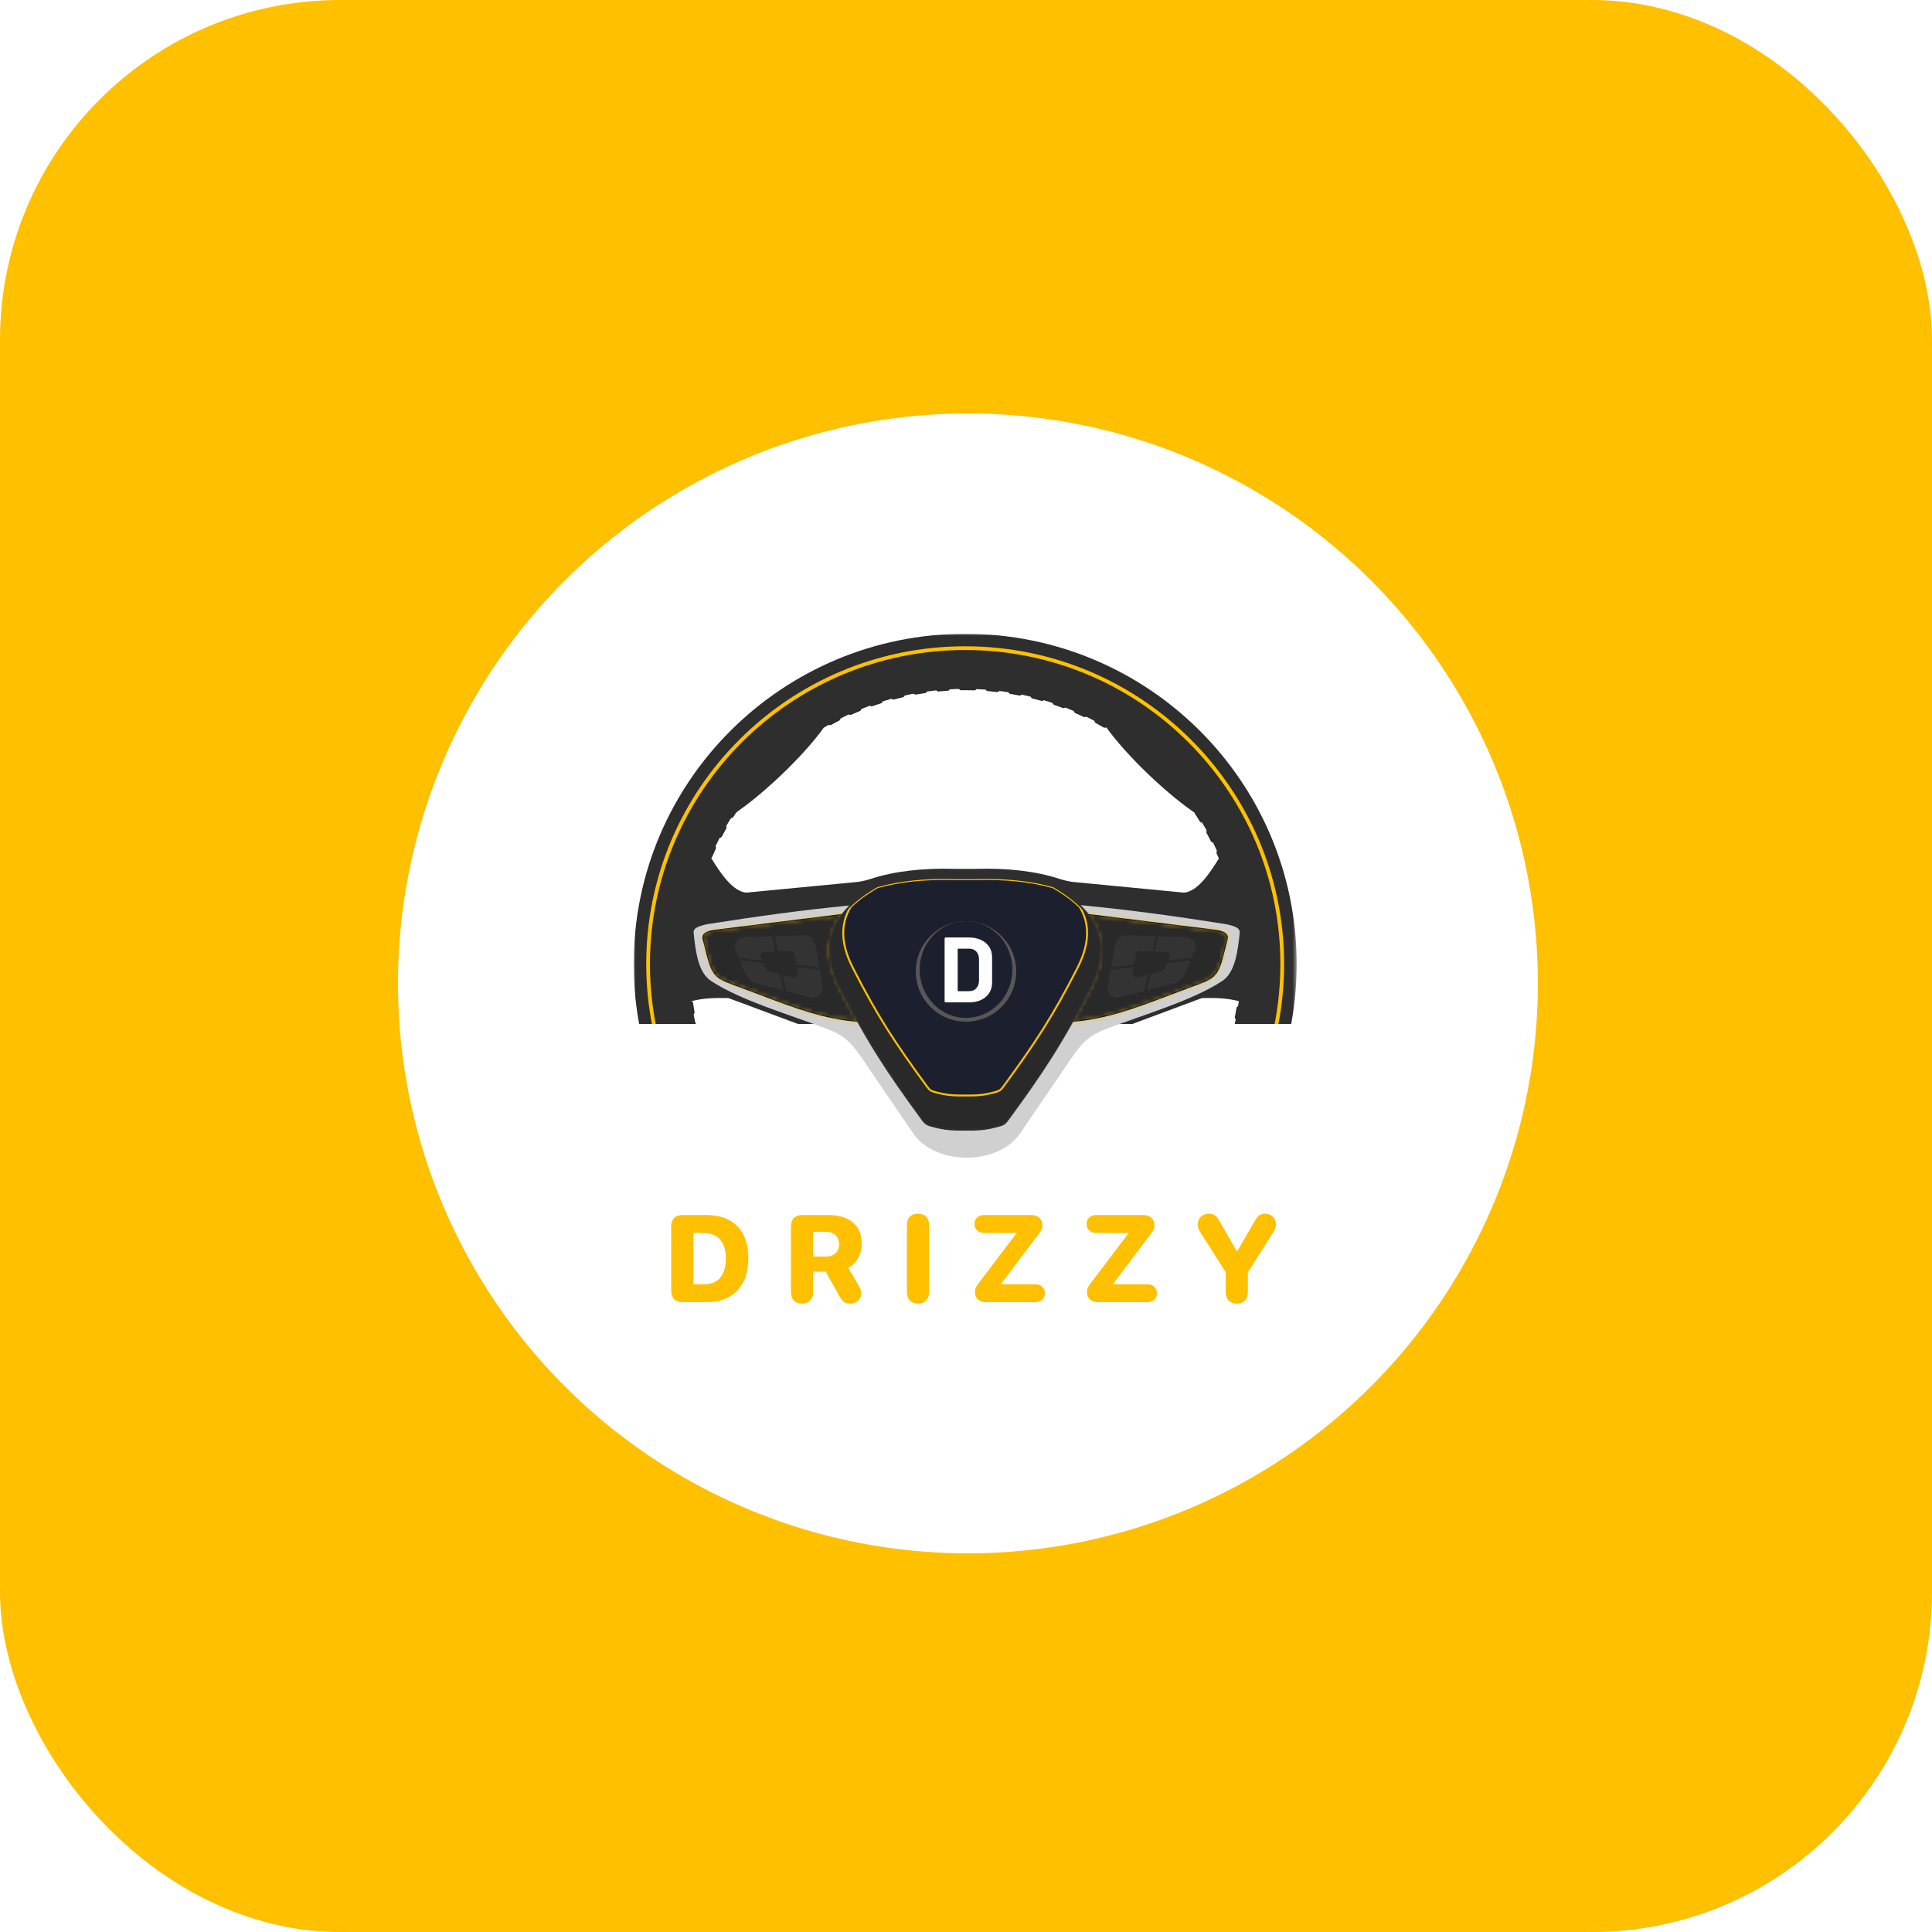 <svg width="500" height="500" viewBox="0 0 500 500" fill="none" xmlns="http://www.w3.org/2000/svg">
<rect width="500" height="500" rx="88" fill="#FFC000"/>
<g filter="url(#filter0_d_105_194)">
<circle cx="250.5" cy="250.5" r="147.5" fill="white"/>
</g>
<g filter="url(#filter1_d_105_194)">
<path d="M249.777 174.628H249.784L250.245 174.63L250.704 174.634L251.163 174.64L251.621 174.652L252.078 174.665L252.132 174.666C252.78 174.689 253.004 173.766 252.338 173.517C252.282 173.499 252.229 173.49 252.17 173.488L252.117 173.486L251.651 173.472L251.184 173.463L250.72 173.455L250.251 173.45L249.784 173.449L249.316 173.45L248.851 173.455H248.755C248.123 173.48 247.95 174.311 248.518 174.581C248.6 174.621 248.687 174.635 248.777 174.635L248.865 174.634L249.324 174.63L249.777 174.628ZM316.395 270.391C316.173 270.967 316.913 271.467 317.377 271.004C317.436 270.941 317.474 270.878 317.504 270.8L317.647 270.418L317.799 270.008L317.947 269.595L318.093 269.184L318.236 268.768L318.307 268.561C318.509 267.978 317.758 267.503 317.31 267.976C317.252 268.042 317.213 268.105 317.185 268.187L317.117 268.388L316.975 268.794L316.832 269.2L316.687 269.606L316.537 270.01L316.395 270.391ZM245.256 174.77C245.877 174.724 246.024 173.886 245.443 173.635C245.355 173.603 245.276 173.586 245.179 173.594L245.142 173.595L244.681 173.626L244.222 173.658L243.763 173.695L243.306 173.735L242.85 173.776L242.798 173.782C242.327 173.832 242.106 174.372 242.402 174.742C242.53 174.893 242.718 174.977 242.918 174.955L242.96 174.951L243.41 174.907L243.861 174.869L244.311 174.834L244.763 174.802L245.216 174.771L245.256 174.77ZM239.42 175.374C240.032 175.284 240.115 174.429 239.515 174.23C239.422 174.204 239.345 174.193 239.248 174.208L239.221 174.211L238.774 174.279L238.325 174.347L237.877 174.421L237.431 174.495L236.983 174.574L236.891 174.59C236.234 174.711 236.249 175.677 236.943 175.758C237 175.763 237.052 175.76 237.106 175.75L237.193 175.733L237.631 175.658L238.07 175.583L238.51 175.513L238.952 175.443L239.395 175.378L239.42 175.374ZM233.659 176.457C234.113 176.356 234.273 175.76 233.925 175.452C233.788 175.313 233.572 175.268 233.386 175.31L233.018 175.395L232.581 175.5L232.147 175.606L231.713 175.717L231.281 175.83L231.072 175.886C230.455 176.05 230.499 176.961 231.171 177.041C231.244 177.048 231.31 177.042 231.381 177.023L231.583 176.97L232.008 176.86L232.434 176.751L232.863 176.645L233.29 176.542L233.659 176.457ZM228.002 178.012C228.637 177.795 228.492 176.888 227.839 176.862C227.763 176.862 227.71 176.869 227.637 176.892L227.434 176.955L227.013 177.093L226.592 177.234L226.173 177.378L225.754 177.523L225.379 177.655C224.794 177.858 224.884 178.748 225.547 178.798C225.632 178.802 225.701 178.792 225.78 178.765L226.148 178.634L226.971 178.35L227.385 178.213L227.8 178.077L228.002 178.012ZM222.499 180.029C222.982 179.817 222.982 179.152 222.494 178.942C222.344 178.884 222.189 178.876 222.037 178.943L221.638 179.11L220.829 179.456L220.427 179.634L220.025 179.814L219.852 179.891C219.221 180.194 219.525 181.138 220.225 181.004C220.269 180.993 220.304 180.98 220.345 180.962L220.512 180.886L220.907 180.711L221.304 180.536L221.701 180.366L222.099 180.196L222.499 180.029ZM217.18 182.496C217.791 182.164 217.449 181.243 216.758 181.401C216.716 181.414 216.673 181.428 216.634 181.45L216.476 181.53L216.087 181.733L215.7 181.937L215.317 182.145L214.933 182.354L214.551 182.564L214.529 182.576C214.281 182.721 214.173 183.003 214.26 183.274C214.39 183.632 214.778 183.783 215.113 183.601L215.127 183.594L215.505 183.385L215.881 183.179L216.259 182.976L216.639 182.775L217.021 182.576L217.18 182.496ZM212.085 185.39C212.676 185.004 212.232 184.1 211.554 184.341C211.518 184.355 211.483 184.372 211.451 184.394L211.177 184.565L210.809 184.798L210.443 185.034L210.077 185.271L209.716 185.512L209.452 185.688C208.958 186.009 209.204 186.812 209.848 186.762C209.949 186.75 210.028 186.719 210.113 186.664L210.372 186.492L210.729 186.255L211.087 186.023L211.447 185.79L211.809 185.561L212.085 185.39ZM207.243 188.695C207.727 188.343 207.42 187.543 206.785 187.642C206.687 187.661 206.615 187.692 206.534 187.749L206.52 187.761L206.172 188.021L205.826 188.283L205.482 188.547L205.141 188.814L204.799 189.082L204.645 189.205C204.143 189.612 204.561 190.429 205.213 190.22C205.278 190.197 205.332 190.167 205.388 190.124L205.537 190.004L205.872 189.741L206.208 189.479L206.547 189.219L206.887 188.96L207.243 188.695ZM202.693 192.383C203.158 191.966 202.748 191.204 202.128 191.377C202.039 191.408 201.978 191.44 201.907 191.5L201.81 191.587L201.485 191.873L201.163 192.163L200.843 192.455L200.525 192.748L200.208 193.043L200.145 193.106C199.67 193.553 200.179 194.351 200.816 194.061C200.871 194.031 200.916 194 200.961 193.958L201.019 193.903L201.331 193.612L201.646 193.323L201.96 193.037L202.277 192.751L202.595 192.467L202.693 192.383ZM198.46 196.43C198.919 195.949 198.351 195.166 197.72 195.522C197.678 195.549 197.639 195.579 197.606 195.615L197.441 195.786L196.846 196.415L196.551 196.733L196.259 197.051L195.982 197.356C195.548 197.836 196.105 198.579 196.707 198.267C196.766 198.234 196.815 198.195 196.863 198.144L197.134 197.844L197.423 197.529L197.712 197.218L198.003 196.908L198.298 196.598L198.46 196.43ZM194.576 200.807C194.757 200.584 194.748 200.259 194.558 200.045C194.312 199.773 193.884 199.784 193.654 200.067L193.437 200.335L193.166 200.672L192.897 201.013L192.629 201.353L192.364 201.697L192.179 201.934C191.77 202.496 192.47 203.17 193.016 202.755C193.059 202.722 193.091 202.687 193.125 202.646L193.302 202.414L193.565 202.076L193.826 201.739L194.092 201.406L194.359 201.075L194.576 200.807ZM191.063 205.492C191.437 204.921 190.741 204.29 190.209 204.694C190.161 204.732 190.122 204.772 190.086 204.825L190.068 204.852L189.822 205.211L189.58 205.57L189.34 205.932L189.102 206.295L188.865 206.66L188.769 206.809C188.438 207.314 189.027 207.953 189.577 207.629C189.661 207.576 189.715 207.521 189.769 207.44L189.862 207.297L190.094 206.939L190.328 206.581L190.565 206.224L191.045 205.517L191.063 205.492ZM187.95 210.443C188.274 209.849 187.532 209.275 187.033 209.72C186.987 209.763 186.953 209.807 186.921 209.861L186.837 210.008L186.622 210.387L186.411 210.768L186.2 211.15L185.992 211.535L185.788 211.918L185.772 211.948C185.709 212.066 185.695 212.195 185.716 212.326C185.828 212.879 186.553 212.988 186.822 212.493L186.835 212.47L187.037 212.09L187.24 211.713L187.446 211.337L187.656 210.963L187.866 210.589L187.95 210.443ZM185.257 215.633C185.551 214.974 184.641 214.46 184.223 215.07C184.208 215.093 184.195 215.115 184.182 215.143L184.043 215.444L183.86 215.842L183.68 216.241L183.504 216.642L183.213 217.313C183.16 217.433 183.153 217.576 183.189 217.7C183.346 218.239 184.077 218.285 184.303 217.773L184.415 217.51L184.588 217.115L184.763 216.721L184.939 216.329L185.118 215.936L185.257 215.633ZM183.005 221.033C183.229 220.39 182.388 219.938 181.973 220.484C181.942 220.526 181.912 220.579 181.895 220.627L181.862 220.72L181.71 221.134L181.561 221.55L181.415 221.967L181.272 222.383L181.132 222.804L181.109 222.875C180.906 223.526 181.776 223.947 182.167 223.379C182.197 223.331 182.216 223.292 182.234 223.239L182.255 223.174L182.534 222.351L182.678 221.941L182.824 221.533L182.973 221.125L183.005 221.033ZM181.212 226.595C181.378 225.987 180.588 225.566 180.17 226.086C180.122 226.15 180.091 226.21 180.071 226.287L179.978 226.624L179.862 227.055L179.749 227.485L179.531 228.352L179.475 228.587C179.325 229.258 180.233 229.6 180.568 229.008C180.594 228.96 180.613 228.914 180.626 228.859L180.682 228.631L180.788 228.205L180.895 227.779L181.007 227.357L181.119 226.932L181.212 226.595ZM179.889 232.29C179.938 232.018 179.793 231.744 179.536 231.638C179.187 231.493 178.795 231.703 178.725 232.075L178.683 232.296L178.603 232.738L178.524 233.182L178.448 233.627L178.376 234.072L178.323 234.416C178.224 235.069 179.119 235.373 179.439 234.768C179.463 234.711 179.484 234.655 179.493 234.593L179.545 234.258L179.616 233.82L179.691 233.381L179.767 232.945L179.848 232.51L179.889 232.29ZM179.042 238.072C179.109 237.463 178.276 237.152 177.933 237.729C177.893 237.805 177.874 237.868 177.865 237.954L177.846 238.125L177.801 238.579L177.759 239.034L177.721 239.491L177.685 239.947L177.656 240.321C177.61 240.952 178.491 241.22 178.791 240.594C178.818 240.531 178.832 240.471 178.836 240.403L178.863 240.036L178.899 239.587L178.938 239.139L178.98 238.692L179.024 238.244L179.042 238.072ZM178.674 243.906C178.674 243.21 177.699 243.072 177.508 243.75C177.497 243.797 177.493 243.833 177.492 243.882L177.487 244.095L177.479 244.558L177.475 245.023L177.474 245.49L177.475 245.956L177.477 246.259C177.477 246.878 178.36 247.089 178.623 246.461C178.651 246.387 178.661 246.324 178.661 246.243L178.658 245.948L178.656 245.49L178.658 245.031L178.661 244.573L178.669 244.117L178.674 243.906ZM178.783 249.749C178.738 249.131 177.897 248.982 177.645 249.562C177.611 249.649 177.595 249.729 177.602 249.824L177.619 250.115L177.65 250.574L177.685 251.032L177.721 251.489L177.759 251.945L177.783 252.192C177.815 252.482 178.038 252.704 178.33 252.725C178.689 252.752 178.999 252.441 178.96 252.081L178.938 251.84L178.899 251.393L178.863 250.942L178.831 250.492L178.801 250.04L178.783 249.749ZM179.37 255.563C179.28 254.955 178.421 254.873 178.22 255.471C178.196 255.562 178.184 255.637 178.2 255.736L178.24 256.013L178.307 256.461L178.376 256.906L178.448 257.352L178.524 257.798L178.575 258.081C178.617 258.316 178.792 258.499 179.026 258.552C179.435 258.649 179.815 258.284 179.739 257.874L179.691 257.597L179.616 257.16L179.545 256.721L179.476 256.283L179.409 255.843L179.37 255.563ZM180.436 261.312C180.3 260.706 179.405 260.697 179.278 261.339C179.263 261.425 179.263 261.492 179.284 261.577L179.325 261.757L179.427 262.194L179.531 262.629L179.749 263.494L179.851 263.884C179.889 264.022 179.959 264.118 180.069 264.206C180.516 264.54 181.141 264.118 180.995 263.583L180.895 263.199L180.788 262.775L180.682 262.349L180.579 261.922L180.476 261.493L180.436 261.312ZM181.976 266.953C181.794 266.36 180.899 266.419 180.824 267.076C180.818 267.159 180.824 267.23 180.85 267.309L180.857 267.335L180.994 267.756L181.132 268.175L181.272 268.596L181.415 269.013L181.561 269.43L181.611 269.565C181.812 270.148 182.705 270.057 182.757 269.398C182.761 269.314 182.75 269.245 182.723 269.166L182.678 269.039L182.534 268.629L182.255 267.806L182.118 267.392L181.985 266.978L181.976 266.953ZM183.983 272.442C183.708 271.818 182.794 272.058 182.846 272.72C182.853 272.784 182.864 272.832 182.889 272.893L182.986 273.127L183.157 273.531L183.33 273.936L183.504 274.338L183.68 274.738L183.833 275.075C183.931 275.297 184.171 275.44 184.411 275.422C184.827 275.39 185.08 274.969 184.912 274.591L184.763 274.258L184.588 273.864L184.415 273.469L184.246 273.072L184.079 272.674L183.983 272.442ZM186.437 277.748C186.103 277.137 185.18 277.479 185.338 278.166C185.35 278.209 185.365 278.253 185.387 278.291L185.586 278.675L185.788 279.061L185.992 279.446L186.2 279.829L186.411 280.21L186.509 280.387C186.801 280.925 187.665 280.706 187.614 280.035C187.605 279.953 187.583 279.886 187.543 279.812L187.446 279.643L187.24 279.266L187.037 278.889L186.835 278.511L186.635 278.131L186.437 277.748ZM189.326 282.836C188.948 282.26 188.072 282.661 188.256 283.317C188.274 283.371 188.292 283.412 188.322 283.46L188.399 283.586L188.631 283.952L188.865 284.319L189.102 284.685L189.34 285.048L189.58 285.408L189.615 285.461C189.936 285.952 190.743 285.707 190.694 285.066C190.681 284.966 190.652 284.886 190.596 284.802L190.565 284.754L190.328 284.399L190.094 284.042L189.862 283.683L189.631 283.323L189.403 282.962L189.326 282.836ZM192.624 287.669C192.271 287.186 191.469 287.493 191.567 288.125C191.587 288.223 191.618 288.293 191.676 288.375L191.84 288.592L192.1 288.939L192.364 289.284L192.629 289.626L192.897 289.966L193.127 290.259C193.266 290.429 193.472 290.506 193.689 290.474C194.13 290.404 194.336 289.872 194.054 289.525L193.826 289.237L193.565 288.903L193.302 288.565L193.043 288.228L192.787 287.888L192.624 287.669ZM196.31 292.216C195.866 291.725 195.061 292.216 195.325 292.846C195.352 292.905 195.382 292.949 195.424 292.997L195.678 293.285L195.968 293.608L196.259 293.929L196.551 294.248L196.846 294.565L197.026 294.757C197.196 294.934 197.456 294.991 197.683 294.896C198.065 294.738 198.172 294.248 197.887 293.948L197.712 293.762L197.423 293.45L197.134 293.136L196.848 292.822L196.564 292.502L196.31 292.216ZM200.36 296.448C199.882 295.997 199.13 296.533 199.418 297.137C199.449 297.196 199.488 297.249 199.537 297.296L199.581 297.34L199.894 297.638L200.208 297.936L200.525 298.231L200.843 298.525L201.163 298.816L201.28 298.921C201.763 299.354 202.51 298.797 202.195 298.2C202.162 298.14 202.124 298.09 202.071 298.044L201.96 297.943L201.646 297.656L201.331 297.368L201.019 297.077L200.71 296.785L200.403 296.492L200.36 296.448ZM204.74 300.334C204.22 299.915 203.508 300.545 203.868 301.11C203.903 301.162 203.943 301.207 203.992 301.247L204.123 301.353L204.459 301.625L205.141 302.165L205.482 302.431L205.826 302.695L205.864 302.725C206.427 303.131 207.103 302.434 206.687 301.891C206.654 301.849 206.621 301.817 206.578 301.783L206.547 301.76L206.208 301.501L205.872 301.238L205.202 300.708L204.872 300.44L204.74 300.334ZM209.426 303.847C208.853 303.476 208.222 304.169 208.626 304.698C208.664 304.746 208.706 304.785 208.756 304.821L208.996 304.982L209.354 305.228L209.716 305.469L210.077 305.707L210.443 305.945L210.742 306.137C211.25 306.468 211.897 305.892 211.558 305.324C211.509 305.249 211.456 305.194 211.38 305.145L211.087 304.957L210.729 304.723L210.372 304.487L210.018 304.25L209.663 304.011L209.426 303.847ZM214.386 306.967C213.788 306.645 213.21 307.384 213.66 307.88C213.703 307.928 213.747 307.96 213.801 307.993L214.171 308.201L214.551 308.415L214.933 308.626L215.317 308.836L215.7 309.043L215.888 309.141C216.438 309.438 217.036 308.762 216.617 308.241C216.567 308.182 216.51 308.138 216.441 308.1L216.259 308.003L215.881 307.799L215.505 307.594L215.127 307.385L214.753 307.176L214.386 306.967ZM219.59 309.667C219.031 309.402 218.47 310.093 218.895 310.592C218.952 310.655 219.012 310.701 219.088 310.737L219.226 310.803L219.626 310.985L220.025 311.167L220.427 311.346L220.829 311.523L221.233 311.698L221.268 311.712C221.388 311.765 221.532 311.772 221.657 311.738C222.195 311.58 222.243 310.851 221.728 310.627L221.701 310.614L221.304 310.443L220.907 310.269L220.512 310.093L220.119 309.914L219.728 309.733L219.59 309.667ZM224.997 311.929C224.352 311.708 223.899 312.543 224.446 312.96C224.487 312.991 224.539 313.019 224.59 313.037L224.921 313.158L225.337 313.309L225.754 313.458L226.173 313.603L226.592 313.745L226.84 313.827C226.961 313.868 227.106 313.867 227.226 313.824C227.754 313.626 227.745 312.892 227.212 312.709L226.971 312.629L226.56 312.488L226.148 312.344L225.737 312.199L225.328 312.053L224.997 311.929ZM230.576 313.738C230.323 313.67 230.059 313.771 229.916 313.992C229.707 314.321 229.882 314.773 230.261 314.874L230.418 314.918L230.849 315.036L231.281 315.15L231.713 315.263L232.147 315.373L232.567 315.476C232.716 315.509 232.85 315.495 232.987 315.423C233.464 315.164 233.377 314.466 232.849 314.331L232.434 314.229L232.008 314.121L231.158 313.898L230.735 313.781L230.576 313.738ZM236.287 315.078C235.615 314.955 235.299 315.879 235.916 316.186C235.964 316.208 236.013 316.226 236.065 316.235L236.096 316.242L236.54 316.325L236.983 316.406L237.431 316.484L237.877 316.558L238.325 316.63L238.418 316.646C239.072 316.742 239.378 315.849 238.768 315.535C238.714 315.507 238.657 315.489 238.595 315.48L238.51 315.467L238.07 315.395L237.631 315.322L237.193 315.245L236.757 315.167L236.32 315.084L236.287 315.078ZM242.085 315.943C241.473 315.873 241.164 316.705 241.741 317.046C241.817 317.084 241.883 317.106 241.966 317.115L242.393 317.159L242.85 317.204L243.306 317.245L243.763 317.284L244.222 317.322L244.343 317.331C244.976 317.376 245.245 316.498 244.618 316.199C244.553 316.174 244.494 316.159 244.425 316.154L243.861 316.109L243.41 316.071L242.96 316.029L242.511 315.985L242.085 315.943ZM247.944 316.328C247.323 316.307 247.086 317.169 247.685 317.455C247.765 317.488 247.826 317.504 247.914 317.506H247.919L248.385 317.517L248.851 317.524L249.316 317.529L249.784 317.532L250.251 317.529L250.302 317.528C250.923 317.528 251.134 316.649 250.505 316.388C250.43 316.361 250.368 316.349 250.288 316.349H250.245L249.784 316.352L249.324 316.349L248.865 316.347L248.407 316.339L247.949 316.328H247.944ZM253.809 316.239C253.086 316.294 253.057 317.335 253.793 317.415C253.822 317.418 253.849 317.418 253.877 317.418L253.968 317.411L254.428 317.385L254.889 317.354L255.347 317.322L255.806 317.284L256.255 317.245C256.944 317.169 256.981 316.208 256.304 316.079C256.25 316.068 256.206 316.067 256.151 316.072L255.709 316.109L255.259 316.145L254.807 316.177L254.355 316.208L253.899 316.235L253.809 316.239ZM259.648 315.676C258.951 315.778 258.98 316.796 259.697 316.848C259.736 316.85 259.773 316.85 259.812 316.843L259.898 316.832L260.346 316.769L261.245 316.63L261.693 316.558L262.138 316.484L262.173 316.476C262.41 316.433 262.591 316.261 262.646 316.027C262.745 315.619 262.375 315.241 261.966 315.317L261.939 315.322L261.498 315.395L261.059 315.467L260.176 315.601L259.733 315.664L259.648 315.676ZM265.419 314.636C264.809 314.769 264.8 315.662 265.446 315.79C265.53 315.803 265.598 315.803 265.684 315.785L266.116 315.686L266.552 315.585L266.989 315.48L267.424 315.373L267.857 315.263L268.002 315.224C268.509 315.088 268.602 314.412 268.151 314.148C268.007 314.07 267.86 314.043 267.699 314.084L267.562 314.121L267.134 314.229L266.707 314.334L266.279 314.438L265.849 314.538L265.419 314.636ZM271.083 313.121C270.491 313.301 270.549 314.193 271.209 314.269C271.293 314.275 271.364 314.267 271.443 314.244L271.712 314.158L272.135 314.022L272.555 313.885L272.977 313.745L273.396 313.603L273.707 313.495C274.302 313.289 274.197 312.401 273.549 312.35C273.463 312.348 273.395 312.355 273.312 312.383L273.01 312.488L272.598 312.629L272.184 312.766L271.77 312.902L271.355 313.035L271.083 313.121ZM276.605 311.141C276.396 311.225 276.247 311.432 276.238 311.658C276.221 312.093 276.651 312.393 277.053 312.232L277.118 312.207L277.933 311.87L278.336 311.698L278.741 311.523L279.142 311.346L279.251 311.299C279.472 311.2 279.614 310.962 279.596 310.72C279.565 310.309 279.142 310.057 278.763 310.224L278.662 310.269L278.266 310.443L277.869 310.614L277.471 310.785L277.071 310.951L276.67 311.116L276.605 311.141ZM281.94 308.714C281.339 309.039 281.648 309.921 282.306 309.82C282.372 309.808 282.421 309.793 282.479 309.763L282.705 309.649L283.094 309.448L283.482 309.246L283.867 309.043L284.253 308.836L284.588 308.653C285.144 308.351 284.889 307.476 284.222 307.552C284.146 307.565 284.086 307.583 284.016 307.621L283.689 307.799L283.311 308.003L282.931 308.205L282.166 308.6L281.94 308.714ZM287.056 305.856C286.475 306.233 286.88 307.104 287.536 306.922C287.592 306.904 287.633 306.885 287.682 306.857L288.024 306.645L288.394 306.414L288.761 306.181L289.127 305.945L289.491 305.707L289.691 305.576C289.801 305.505 289.884 305.394 289.925 305.271C290.096 304.737 289.507 304.288 289.034 304.596L288.841 304.723L288.483 304.957L288.122 305.189L287.399 305.646L287.056 305.856ZM291.921 302.586C291.498 302.89 291.663 303.564 292.181 303.641C292.347 303.661 292.487 303.634 292.624 303.534L292.701 303.476L293.051 303.219L293.398 302.958L293.744 302.695L294.088 302.431L294.43 302.165L294.523 302.091C294.693 301.954 294.772 301.749 294.737 301.536C294.666 301.094 294.133 300.888 293.785 301.169L293.699 301.238L293.362 301.501L293.023 301.76L292.683 302.019L292.342 302.275L291.999 302.529L291.921 302.586ZM296.497 298.93C296.063 299.301 296.375 300.026 296.958 299.958C297.085 299.939 297.177 299.903 297.277 299.817L297.436 299.679L297.76 299.393L298.085 299.105L298.407 298.816L298.727 298.525L299.044 298.231L299.05 298.223C299.229 298.055 299.287 297.796 299.192 297.569C299.035 297.191 298.539 297.082 298.239 297.367L298.238 297.368L297.925 297.656L297.609 297.943L297.293 298.227L296.975 298.511L296.654 298.793L296.497 298.93ZM300.756 294.913C300.304 295.387 300.843 296.138 301.448 295.85C301.508 295.818 301.561 295.782 301.609 295.732L301.829 295.505L302.129 295.193L302.426 294.88L302.724 294.565L303.019 294.248L303.244 294.003C303.693 293.507 303.093 292.752 302.492 293.105C302.447 293.135 302.406 293.169 302.367 293.209L302.147 293.45L301.857 293.762L301.566 294.071L300.977 294.688L300.756 294.913ZM304.673 290.563C304.252 291.081 304.887 291.79 305.452 291.431C305.505 291.395 305.55 291.357 305.59 291.308L305.861 290.98L306.133 290.645L306.404 290.307L306.673 289.966L306.941 289.626L307.077 289.45C307.201 289.29 307.233 289.075 307.162 288.889C306.999 288.451 306.422 288.366 306.139 288.732L306.006 288.903L305.743 289.237L305.478 289.574L305.21 289.905L304.941 290.234L304.673 290.563ZM308.219 285.904C308.14 286.018 308.1 286.164 308.118 286.302C308.183 286.844 308.866 287.021 309.192 286.576L309.255 286.485L309.502 286.128L309.745 285.769L309.99 285.408L310.229 285.048L310.468 284.685L310.523 284.6C310.854 284.092 310.276 283.45 309.704 283.786C309.629 283.836 309.575 283.888 309.526 283.964L309.475 284.042L309.242 284.399L309.005 284.754L308.765 285.109L308.284 285.812L308.219 285.904ZM311.366 280.974C311.053 281.507 311.697 282.121 312.234 281.738C312.304 281.684 312.349 281.637 312.393 281.56L312.516 281.348L312.733 280.971L312.946 280.593L313.159 280.21L313.367 279.829L313.554 279.486C313.679 279.255 313.634 278.961 313.441 278.783C313.157 278.512 312.699 278.586 312.511 278.929L312.329 279.266L312.122 279.643L311.915 280.017L311.704 280.39L311.49 280.761L311.366 280.974ZM314.096 275.8C313.828 276.357 314.524 276.918 315.023 276.493C315.088 276.436 315.131 276.377 315.169 276.301L315.341 275.934L315.528 275.536L315.71 275.137L315.89 274.738L316.066 274.338L316.154 274.136C316.402 273.572 315.695 273.037 315.207 273.472C315.143 273.53 315.102 273.591 315.066 273.671L314.982 273.864L314.807 274.258L314.63 274.652L314.27 275.435L314.096 275.8ZM318.22 264.87C318.152 265.126 318.253 265.387 318.477 265.528C318.807 265.738 319.258 265.562 319.36 265.185L319.473 264.784L319.592 264.355L319.708 263.924L319.821 263.494L319.93 263.061L319.974 262.889C320.006 262.74 319.992 262.607 319.919 262.471C319.661 261.997 318.961 262.082 318.824 262.611L318.782 262.775L318.675 263.199L318.564 263.623L318.451 264.047L318.335 264.468L318.22 264.87ZM319.587 259.187C319.46 259.856 320.39 260.171 320.699 259.556C320.721 259.507 320.738 259.459 320.748 259.407L320.803 259.126L320.887 258.684L320.967 258.243L321.045 257.798L321.121 257.352L321.166 257.069C321.266 256.406 320.367 256.114 320.054 256.711C320.028 256.769 320.008 256.819 319.999 256.883L319.953 257.16L319.879 257.597L319.803 258.034L319.723 258.471L319.641 258.906L319.587 259.187ZM320.474 253.408C320.445 253.666 320.593 253.916 320.834 254.016C321.2 254.167 321.607 253.926 321.651 253.535L321.676 253.309L321.724 252.855L321.769 252.401L321.812 251.945L321.849 251.489L321.875 251.171C321.886 251.035 321.848 250.896 321.769 250.786C321.446 250.333 320.736 250.534 320.696 251.08L320.671 251.393L320.632 251.84L320.591 252.288L320.547 252.736L320.499 253.182L320.474 253.408ZM320.883 247.577C320.86 248.196 321.728 248.433 322.012 247.837C322.047 247.756 322.063 247.696 322.065 247.608L322.073 247.349L322.084 246.886L322.091 246.422L322.095 245.956L322.096 245.49L322.095 245.233C322.095 244.591 321.183 244.41 320.946 245.036C320.923 245.102 320.913 245.17 320.913 245.24V245.948L320.9 246.862L320.891 247.318L320.883 247.577ZM320.814 241.734C320.869 242.454 321.913 242.484 321.994 241.748C321.997 241.72 321.997 241.695 321.997 241.668L321.979 241.323L321.949 240.865L321.918 240.407L321.886 239.947L321.849 239.491L321.833 239.297C321.756 238.608 320.79 238.574 320.659 239.25C320.653 239.302 320.65 239.346 320.654 239.4L320.671 239.587L320.707 240.036L320.739 240.487L320.769 240.939L320.796 241.391L320.814 241.734ZM320.27 235.914C320.372 236.61 321.393 236.58 321.447 235.868C321.447 235.828 321.447 235.79 321.442 235.751L321.394 235.414L321.331 234.966L321.263 234.52L321.195 234.072L321.121 233.627L321.083 233.403C320.987 232.887 320.337 232.736 320.02 233.156C319.93 233.285 319.888 233.446 319.917 233.603L319.953 233.82L320.024 234.258L320.094 234.697L320.16 235.137L320.223 235.58L320.27 235.914ZM319.244 230.161C319.389 230.809 320.359 230.759 320.412 230.065C320.416 230.006 320.412 229.957 320.399 229.902L320.345 229.657L320.244 229.222L320.143 228.785L320.037 228.352L319.93 227.919L319.847 227.59C319.664 226.917 318.657 227.045 318.684 227.78C318.688 227.817 318.692 227.848 318.701 227.884L318.782 228.205L318.887 228.631L318.992 229.059L319.093 229.486L319.19 229.916L319.244 230.161ZM317.743 224.509C317.936 225.129 318.874 225.03 318.9 224.341C318.9 224.277 318.892 224.219 318.873 224.16L318.846 224.068L318.712 223.644L318.577 223.225L318.438 222.804L318.296 222.383L318.155 221.967L318.13 221.897C317.923 221.305 317.031 221.409 316.98 222.054C316.978 222.141 316.984 222.208 317.014 222.289L317.036 222.351L317.315 223.174L317.45 223.587L317.586 224.002L317.716 224.417L317.743 224.509ZM315.779 219.005C315.863 219.214 316.073 219.362 316.299 219.371C316.733 219.387 317.036 218.96 316.874 218.559L316.751 218.258L316.584 217.853L316.414 217.449L316.24 217.044L316.066 216.642L315.946 216.37C315.684 215.776 314.763 215.989 314.816 216.665C314.824 216.733 314.836 216.787 314.865 216.849L314.982 217.115L315.155 217.51L315.323 217.906L315.491 218.305L315.657 218.704L315.779 219.005ZM313.361 213.678C313.64 214.236 314.506 214.026 314.48 213.383C314.475 213.296 314.458 213.227 314.418 213.147L314.385 213.082L314.185 212.692L313.984 212.305L313.781 211.918L313.576 211.535L313.367 211.15L313.308 211.04C313.006 210.484 312.127 210.741 312.203 211.404C312.216 211.48 312.234 211.54 312.272 211.608L312.329 211.713L312.533 212.09L312.735 212.47L312.935 212.848L313.327 213.613L313.361 213.678ZM310.51 208.573C310.85 209.131 311.749 208.79 311.585 208.111C311.569 208.052 311.549 208.003 311.518 207.955L311.4 207.762L311.171 207.395L310.938 207.027L310.705 206.66L310.468 206.295L310.238 205.948C309.886 205.407 309.014 205.758 309.172 206.422C309.192 206.487 309.215 206.54 309.253 206.597L309.475 206.939L309.708 207.297L309.938 207.656L310.166 208.019L310.392 208.38L310.51 208.573ZM307.246 203.718C307.552 204.136 308.227 203.973 308.307 203.458C308.326 203.293 308.298 203.152 308.198 203.016L307.99 202.734L307.73 202.385L307.47 202.041L307.206 201.697L306.941 201.353L306.759 201.122C306.325 200.588 305.486 201.084 305.752 201.724C305.774 201.77 305.796 201.809 305.83 201.851L306.006 202.076L306.267 202.414L306.526 202.752L306.782 203.092L307.037 203.434L307.246 203.718ZM303.592 199.143C304.019 199.64 304.848 199.158 304.579 198.516C304.552 198.459 304.527 198.418 304.487 198.371L304.462 198.344L304.178 198.017L303.892 197.695L303.602 197.372L303.311 197.051L303.019 196.733L302.893 196.597C302.438 196.12 301.663 196.624 301.915 197.23C301.945 197.295 301.98 197.348 302.027 197.401L302.147 197.529L302.437 197.844L302.721 198.159L303.006 198.476L303.288 198.795L303.567 199.116L303.592 199.143ZM299.574 194.884C300.066 195.35 300.82 194.776 300.509 194.186C300.478 194.131 300.446 194.082 300.401 194.041L300.301 193.941L299.989 193.64L299.676 193.341L299.362 193.043L299.044 192.748L298.727 192.455L298.669 192.402C298.168 191.954 297.414 192.553 297.768 193.151C297.797 193.196 297.832 193.238 297.872 193.274L297.925 193.323L298.238 193.612L298.551 193.903L298.86 194.195L299.167 194.489L299.574 194.884ZM295.22 190.967C295.758 191.4 296.478 190.728 296.075 190.164C296.044 190.124 296.013 190.09 295.974 190.058L295.781 189.899L295.446 189.626L295.11 189.354L294.77 189.082L294.43 188.814L294.115 188.569C293.604 188.178 292.908 188.772 293.25 189.345C293.287 189.407 293.333 189.457 293.389 189.5L293.699 189.741L294.034 190.004L294.366 190.271L294.699 190.539L295.028 190.809L295.22 190.967ZM290.56 187.42C290.674 187.498 290.82 187.538 290.96 187.521C291.505 187.457 291.683 186.774 291.233 186.45L290.933 186.242L290.575 185.996L290.216 185.753L289.854 185.512L289.491 185.271L289.259 185.12C288.704 184.759 288.052 185.456 288.48 185.991C288.521 186.037 288.563 186.075 288.614 186.107L288.841 186.255L289.197 186.492L289.553 186.729L289.907 186.969L290.26 187.212L290.56 187.42ZM285.619 184.265C286.139 184.568 286.742 183.987 286.418 183.44C286.361 183.357 286.302 183.295 286.214 183.247L286.156 183.212L285.779 182.994L285.399 182.777L285.019 182.564L284.637 182.354L284.253 182.145L284.133 182.079C283.902 181.954 283.607 182.001 283.428 182.191C283.156 182.476 283.231 182.932 283.574 183.12L283.689 183.179L284.065 183.385L284.442 183.594L284.816 183.805L285.188 184.016L285.561 184.231L285.619 184.265ZM280.438 181.528C281.016 181.804 281.577 181.07 281.113 180.582C281.062 180.531 281.01 180.493 280.944 180.462L280.74 180.364L280.344 180.178L279.943 179.995L279.544 179.814L279.142 179.634L278.777 179.473C278.169 179.206 277.642 180.004 278.15 180.455C278.197 180.496 278.244 180.527 278.302 180.553L278.662 180.711L279.055 180.886L279.45 181.066L279.842 181.247L280.233 181.43L280.438 181.528ZM275.048 179.226C275.643 179.433 276.099 178.731 275.693 178.28C275.622 178.205 275.556 178.159 275.461 178.122L275.062 177.973L274.647 177.819L274.233 177.669L273.814 177.523L273.396 177.378L273.218 177.316C272.619 177.11 272.149 177.883 272.637 178.318C272.699 178.37 272.761 178.405 272.837 178.432L273.01 178.493L273.422 178.634L273.832 178.78L274.242 178.928L274.649 179.078L275.048 179.226ZM269.48 177.379C270.116 177.55 270.514 176.734 269.994 176.339C269.93 176.294 269.879 176.268 269.803 176.245L269.581 176.181L269.152 176.062L268.721 175.944L268.289 175.83L267.857 175.717L267.5 175.627C266.884 175.468 266.468 176.29 267.027 176.689C267.089 176.726 267.142 176.752 267.213 176.77L267.562 176.86L267.988 176.97L268.411 177.082L268.835 177.198L269.257 177.316L269.48 177.379ZM263.78 175.998C264.47 176.125 264.773 175.172 264.134 174.882C264.09 174.864 264.054 174.851 264.009 174.842L263.916 174.824L263.472 174.739L263.029 174.656L262.584 174.574L262.138 174.495L261.693 174.421L261.658 174.416C260.994 174.318 260.701 175.214 261.3 175.523C261.358 175.55 261.409 175.57 261.473 175.579L261.498 175.583L261.939 175.658L262.376 175.733L262.813 175.813L263.249 175.895L263.685 175.98L263.78 175.998ZM257.983 175.093C258.185 175.115 258.384 175.034 258.511 174.876C258.802 174.513 258.578 173.973 258.118 173.921L258.087 173.918L257.177 173.819L256.721 173.776L256.264 173.735L255.806 173.695L255.74 173.689C255.604 173.68 255.466 173.717 255.355 173.796C254.902 174.118 255.101 174.824 255.649 174.865L255.709 174.869L256.16 174.907L256.609 174.951L257.057 174.994L257.507 175.039L257.952 175.091L257.983 175.093Z" fill="#292929"/>
<mask id="mask0_105_194" style="mask-type:luminance" maskUnits="userSpaceOnUse" x="164" y="160" width="172" height="171">
<path d="M164 160H335.572V330.93H164V160Z" fill="white"/>
</mask>
<g mask="url(#mask0_105_194)">
<path fill-rule="evenodd" clip-rule="evenodd" d="M249.783 160.022C297.164 160.022 335.573 198.288 335.573 245.491C335.573 292.692 297.164 330.957 249.783 330.957C202.406 330.957 163.996 292.692 163.996 245.491C163.996 198.288 202.406 160.022 249.783 160.022ZM183.912 217.82C186.807 222.595 189.773 226.661 193.096 227.016C202.724 226.092 212.351 225.166 221.979 224.241C222.85 224.158 224.493 223.741 225.336 223.464C231.404 221.468 238.828 220.61 247.032 220.861H252.538C260.741 220.61 268.165 221.468 274.234 223.464C275.076 223.741 276.719 224.158 277.591 224.241C287.218 225.166 296.846 226.092 306.471 227.016C309.797 226.661 312.762 222.595 315.658 217.82C314.012 213.936 312.031 210.228 309.749 206.734C306.272 204.417 301.931 200.896 297.486 196.669C292.762 192.178 288.843 187.765 286.372 184.314C275.668 177.946 263.157 174.284 249.783 174.284C236.413 174.284 223.9 177.946 213.197 184.314C210.728 187.765 206.808 192.178 202.084 196.669C197.639 200.896 193.297 204.417 189.821 206.734C187.539 210.228 185.559 213.936 183.912 217.82ZM320.609 255.101C317.697 254.325 314.596 254.211 311.038 254.303C302.658 257.424 294.277 260.546 285.897 263.667C284.156 264.314 282.593 265.65 281.392 267.031C277.977 270.949 276.459 274.702 274.692 278.179C270.801 285.838 267.081 295.871 264.077 303.201C262.848 306.199 264.622 308.306 269.179 311.506C270.033 312.104 271.021 312.656 272.061 313.164C297.675 304.799 316.909 282.407 320.609 255.101ZM227.509 313.164C228.548 312.656 229.536 312.104 230.391 311.506C234.946 308.306 236.721 306.199 235.492 303.201C232.488 295.871 228.768 285.838 224.875 278.179C223.111 274.702 221.591 270.949 218.179 267.031C216.976 265.65 215.413 264.314 213.672 263.667C205.293 260.546 196.911 257.424 188.533 254.303C184.974 254.211 181.872 254.325 178.961 255.101C182.661 282.407 201.893 304.799 227.509 313.164Z" fill="#2E2E2E"/>
</g>
<path fill-rule="evenodd" clip-rule="evenodd" d="M249.784 163.258C272.578 163.258 293.213 172.462 308.151 187.344C323.087 202.224 332.327 222.782 332.327 245.49C332.327 268.197 323.087 288.757 308.151 303.636C293.213 318.517 272.578 327.721 249.784 327.721C226.992 327.721 206.358 318.517 191.42 303.636C176.484 288.757 167.244 268.197 167.244 245.49C167.244 222.782 176.484 202.224 191.42 187.344C206.358 172.462 226.992 163.258 249.784 163.258ZM307.467 188.024C292.706 173.318 272.312 164.222 249.784 164.222C227.259 164.222 206.865 173.318 192.104 188.024C177.342 202.731 168.21 223.048 168.21 245.49C168.21 267.932 177.342 288.249 192.104 302.956C206.865 317.662 227.259 326.759 249.784 326.759C272.312 326.759 292.706 317.662 307.467 302.956C322.228 288.249 331.358 267.932 331.358 245.49C331.358 223.048 322.228 202.731 307.467 188.024Z" fill="#FFC000"/>
</g>
<path d="M148 265H352V346H148V265Z" fill="white"/>
<g filter="url(#filter2_d_105_194)">
<path fill-rule="evenodd" clip-rule="evenodd" d="M183.065 235.168C236.617 226.719 263.73 226.719 317.284 235.168C320.045 235.771 320.936 236.328 320.842 237.391C320.779 238.01 320.712 238.624 320.641 239.227C320.095 243.821 319.186 247.869 316.441 249.797C308.692 254.921 296.345 258.463 286.31 262.278C280.787 264.376 279.288 266.907 276.198 271.442C272.137 277.399 268.077 283.358 264.014 289.315C258.301 297.702 242.046 297.702 236.333 289.315C232.272 283.358 228.212 277.399 224.151 271.442C221.058 266.907 219.561 264.376 214.038 262.278C204.004 258.463 191.656 254.921 183.907 249.797C181.162 247.869 180.254 243.821 179.708 239.227C179.634 238.624 179.569 238.01 179.507 237.391C179.41 236.328 180.304 235.771 183.065 235.168Z" fill="#D0D0D0"/>
<path fill-rule="evenodd" clip-rule="evenodd" d="M185.246 236.715L218.07 232.641C214.378 237.416 213.342 243.542 217.515 251.763C219.103 254.891 220.594 257.704 222.05 260.33C211.448 259.565 201.798 255.178 191.293 251.346C185.685 249.3 184.49 248.999 183.026 243.23L181.961 239.047C181.546 237.406 183.563 236.923 185.246 236.715ZM281.501 232.641L314.323 236.715C316.009 236.923 318.025 237.406 317.609 239.047L316.544 243.23C315.08 248.999 313.885 249.3 308.277 251.346C297.771 255.178 288.123 259.565 277.521 260.33C278.978 257.704 280.468 254.891 282.056 251.763C286.227 243.542 285.192 237.416 281.501 232.641Z" fill="#292929"/>
<mask id="path-10-inside-1_105_194" fill="white">
<path d="M185.23 236.597L218.055 232.523L218.335 232.487L218.162 232.712C216.333 235.081 215.158 237.787 214.96 240.917C214.764 244.052 215.544 247.619 217.62 251.707C218.415 253.274 219.183 254.758 219.935 256.179C220.686 257.597 221.422 258.955 222.154 260.271L222.259 260.462L222.041 260.447C213.343 259.82 205.295 256.76 196.892 253.569C195.034 252.862 193.159 252.15 191.252 251.456V251.455L190.842 251.306C185.537 249.374 184.353 248.944 182.909 243.259L181.846 239.073C181.621 238.189 182.051 237.616 182.761 237.239C183.44 236.878 184.379 236.703 185.23 236.597ZM217.806 232.791L185.26 236.832C184.431 236.935 183.516 237.105 182.871 237.448C182.256 237.774 181.885 238.264 182.075 239.015L183.14 243.202C184.554 248.765 185.713 249.188 190.921 251.083L191.333 251.233C193.237 251.927 195.116 252.641 196.977 253.348C205.293 256.509 213.262 259.536 221.838 260.196C221.147 258.946 220.445 257.647 219.727 256.288C218.973 254.863 218.203 253.378 217.409 251.815C215.313 247.685 214.526 244.077 214.726 240.902C214.919 237.82 216.044 235.144 217.806 232.791ZM281.516 232.523L314.338 236.597C315.191 236.703 316.129 236.878 316.808 237.239C317.52 237.616 317.949 238.189 317.723 239.073L316.658 243.259C315.215 248.944 314.034 249.374 308.729 251.306L308.316 251.456C306.421 252.146 304.541 252.861 302.677 253.569C294.274 256.76 286.227 259.82 277.529 260.447L277.31 260.462L277.416 260.271C278.147 258.955 278.885 257.597 279.634 256.179C280.385 254.758 281.155 253.274 281.949 251.707C284.025 247.619 284.805 244.052 284.61 240.917C284.411 237.787 283.238 235.081 281.407 232.712L281.235 232.487L281.516 232.523ZM314.309 236.832L281.764 232.791C283.525 235.144 284.65 237.82 284.844 240.902C285.045 244.077 284.257 247.685 282.161 251.815C281.366 253.378 280.596 254.863 279.843 256.288C279.123 257.649 278.42 258.946 277.729 260.196C286.309 259.536 294.277 256.508 302.592 253.348C304.448 252.643 306.321 251.933 308.236 251.233L308.649 251.083C313.858 249.188 315.017 248.765 316.429 243.202L317.494 239.015C317.685 238.264 317.313 237.774 316.697 237.448C316.051 237.105 315.14 236.935 314.309 236.832Z"/>
</mask>
<path d="M185.23 236.597L218.055 232.523L218.335 232.487L218.162 232.712C216.333 235.081 215.158 237.787 214.96 240.917C214.764 244.052 215.544 247.619 217.62 251.707C218.415 253.274 219.183 254.758 219.935 256.179C220.686 257.597 221.422 258.955 222.154 260.271L222.259 260.462L222.041 260.447C213.343 259.82 205.295 256.76 196.892 253.569C195.034 252.862 193.159 252.15 191.252 251.456V251.455L190.842 251.306C185.537 249.374 184.353 248.944 182.909 243.259L181.846 239.073C181.621 238.189 182.051 237.616 182.761 237.239C183.44 236.878 184.379 236.703 185.23 236.597ZM217.806 232.791L185.26 236.832C184.431 236.935 183.516 237.105 182.871 237.448C182.256 237.774 181.885 238.264 182.075 239.015L183.14 243.202C184.554 248.765 185.713 249.188 190.921 251.083L191.333 251.233C193.237 251.927 195.116 252.641 196.977 253.348C205.293 256.509 213.262 259.536 221.838 260.196C221.147 258.946 220.445 257.647 219.727 256.288C218.973 254.863 218.203 253.378 217.409 251.815C215.313 247.685 214.526 244.077 214.726 240.902C214.919 237.82 216.044 235.144 217.806 232.791ZM281.516 232.523L314.338 236.597C315.191 236.703 316.129 236.878 316.808 237.239C317.52 237.616 317.949 238.189 317.723 239.073L316.658 243.259C315.215 248.944 314.034 249.374 308.729 251.306L308.316 251.456C306.421 252.146 304.541 252.861 302.677 253.569C294.274 256.76 286.227 259.82 277.529 260.447L277.31 260.462L277.416 260.271C278.147 258.955 278.885 257.597 279.634 256.179C280.385 254.758 281.155 253.274 281.949 251.707C284.025 247.619 284.805 244.052 284.61 240.917C284.411 237.787 283.238 235.081 281.407 232.712L281.235 232.487L281.516 232.523ZM314.309 236.832L281.764 232.791C283.525 235.144 284.65 237.82 284.844 240.902C285.045 244.077 284.257 247.685 282.161 251.815C281.366 253.378 280.596 254.863 279.843 256.288C279.123 257.649 278.42 258.946 277.729 260.196C286.309 259.536 294.277 256.508 302.592 253.348C304.448 252.643 306.321 251.933 308.236 251.233L308.649 251.083C313.858 249.188 315.017 248.765 316.429 243.202L317.494 239.015C317.685 238.264 317.313 237.774 316.697 237.448C316.051 237.105 315.14 236.935 314.309 236.832Z" fill="black"/>
<path d="M185.23 236.597L185.721 240.567L185.723 240.567L185.23 236.597ZM218.055 232.523L218.548 236.493L218.557 236.492L218.565 236.491L218.055 232.523ZM218.335 232.487L221.506 234.925L227.372 227.293L217.825 228.52L218.335 232.487ZM218.162 232.712L221.328 235.157L221.334 235.149L218.162 232.712ZM214.96 240.917L210.968 240.664L210.968 240.667L214.96 240.917ZM217.62 251.707L221.187 249.898L221.187 249.897L217.62 251.707ZM219.935 256.179L216.4 258.05L216.4 258.051L219.935 256.179ZM222.154 260.271L225.655 258.337L225.65 258.328L222.154 260.271ZM222.259 260.462L221.979 264.453L229.318 264.969L225.761 258.528L222.259 260.462ZM222.041 260.447L221.753 264.437L221.76 264.437L222.041 260.447ZM196.892 253.569L195.47 257.307L195.472 257.308L196.892 253.569ZM191.252 251.456H187.252V254.257L189.884 255.215L191.252 251.456ZM191.252 251.455H195.252V248.649L192.615 247.694L191.252 251.455ZM190.842 251.306L189.473 255.064L189.479 255.067L190.842 251.306ZM182.909 243.259L179.031 244.243L179.032 244.244L182.909 243.259ZM181.846 239.073L185.723 238.089L185.722 238.085L181.846 239.073ZM182.761 237.239L180.887 233.705L180.883 233.707L182.761 237.239ZM217.806 232.791L221.008 235.189L226.642 227.664L217.313 228.822L217.806 232.791ZM185.26 236.832L185.751 240.802L185.753 240.802L185.26 236.832ZM182.871 237.448L184.743 240.983L184.747 240.981L182.871 237.448ZM182.075 239.015L178.198 239.998L178.199 240.001L182.075 239.015ZM183.14 243.202L187.017 242.217L187.017 242.217L183.14 243.202ZM190.921 251.083L192.29 247.324L192.289 247.324L190.921 251.083ZM191.333 251.233L192.704 247.475L192.702 247.474L191.333 251.233ZM196.977 253.348L198.398 249.609L198.398 249.609L196.977 253.348ZM221.838 260.196L221.532 264.184L228.932 264.753L225.338 258.259L221.838 260.196ZM219.727 256.288L216.19 258.157L216.191 258.158L219.727 256.288ZM217.409 251.815L213.842 253.625L213.843 253.628L217.409 251.815ZM214.726 240.902L218.718 241.153L218.718 241.153L214.726 240.902ZM281.516 232.523L281.008 236.491L281.015 236.492L281.023 236.493L281.516 232.523ZM314.338 236.597L313.845 240.567L313.848 240.567L314.338 236.597ZM316.808 237.239L314.931 240.771L314.936 240.774L316.808 237.239ZM317.723 239.073L313.847 238.085L313.847 238.087L317.723 239.073ZM316.658 243.259L312.782 242.273L312.781 242.275L316.658 243.259ZM308.729 251.306L310.095 255.066L310.098 255.064L308.729 251.306ZM308.316 251.456L306.951 247.696L306.947 247.697L308.316 251.456ZM302.677 253.569L304.098 257.308L304.099 257.308L302.677 253.569ZM277.529 260.447L277.81 264.437L277.817 264.437L277.529 260.447ZM277.31 260.462L273.809 258.528L270.251 264.969L277.591 264.453L277.31 260.462ZM277.416 260.271L273.919 258.328L273.914 258.337L277.416 260.271ZM279.634 256.179L283.171 258.049L283.171 258.047L279.634 256.179ZM281.949 251.707L278.383 249.897L278.382 249.898L281.949 251.707ZM284.61 240.917L288.602 240.667L288.602 240.664L284.61 240.917ZM281.407 232.712L278.236 235.149L278.242 235.158L281.407 232.712ZM281.235 232.487L281.743 228.52L272.202 227.299L278.063 234.925L281.235 232.487ZM314.309 236.832L313.816 240.802L313.819 240.802L314.309 236.832ZM281.764 232.791L282.257 228.822L272.928 227.663L278.562 235.189L281.764 232.791ZM284.844 240.902L280.852 241.154L280.852 241.155L284.844 240.902ZM282.161 251.815L285.726 253.628L285.728 253.625L282.161 251.815ZM279.843 256.288L283.379 258.158L283.379 258.157L279.843 256.288ZM277.729 260.196L274.229 258.259L270.635 264.753L278.035 264.184L277.729 260.196ZM302.592 253.348L304.013 257.087L304.014 257.087L302.592 253.348ZM308.236 251.233L306.871 247.473L306.862 247.476L308.236 251.233ZM308.649 251.083L310.015 254.842L310.017 254.842L308.649 251.083ZM316.429 243.202L312.553 242.217L312.552 242.218L316.429 243.202ZM317.494 239.015L321.371 240.001L321.371 239.998L317.494 239.015ZM316.697 237.448L314.824 240.982L314.826 240.983L316.697 237.448ZM185.723 240.567L218.548 236.493L217.563 228.554L184.737 232.628L185.723 240.567ZM218.565 236.491L218.845 236.455L217.825 228.52L217.545 228.556L218.565 236.491ZM215.163 230.05L214.991 230.274L221.334 235.149L221.506 234.925L215.163 230.05ZM214.996 230.267C212.753 233.172 211.224 236.624 210.968 240.664L218.952 241.169C219.093 238.949 219.912 236.99 221.328 235.157L214.996 230.267ZM210.968 240.667C210.717 244.678 211.738 248.958 214.053 253.518L221.187 249.897C219.351 246.281 218.811 243.425 218.952 241.166L210.968 240.667ZM214.053 253.517C214.857 255.102 215.636 256.607 216.4 258.05L223.471 254.309C222.73 252.909 221.972 251.445 221.187 249.898L214.053 253.517ZM216.4 258.051C217.163 259.491 217.912 260.873 218.657 262.214L225.65 258.328C224.933 257.037 224.209 255.702 223.47 254.307L216.4 258.051ZM218.653 262.205L218.758 262.397L225.761 258.528L225.655 258.337L218.653 262.205ZM222.54 256.472L222.321 256.457L221.76 264.437L221.979 264.453L222.54 256.472ZM222.328 256.457C214.314 255.879 206.814 253.058 198.312 249.829L195.472 257.308C203.776 260.462 212.372 263.76 221.753 264.437L222.328 256.457ZM198.314 249.83C196.458 249.124 194.558 248.402 192.62 247.697L189.884 255.215C191.76 255.898 193.61 256.6 195.47 257.307L198.314 249.83ZM195.252 251.456V251.455H187.252V251.456H195.252ZM192.615 247.694L192.204 247.545L189.479 255.067L189.89 255.216L192.615 247.694ZM192.21 247.547C189.254 246.471 188.561 246.142 188.151 245.761C187.931 245.556 187.491 245.053 186.785 242.274L179.032 244.244C179.77 247.151 180.645 249.705 182.704 251.619C184.573 253.357 187.124 254.209 189.473 255.064L192.21 247.547ZM186.786 242.275L185.723 238.089L177.969 240.057L179.031 244.243L186.786 242.275ZM185.722 238.085C185.829 238.504 185.839 239.211 185.445 239.916C185.111 240.515 184.687 240.745 184.638 240.771L180.883 233.707C180.125 234.11 179.131 234.815 178.46 236.016C177.731 237.323 177.638 238.759 177.97 240.061L185.722 238.085ZM184.634 240.773C184.569 240.807 184.62 240.771 184.864 240.712C185.09 240.658 185.375 240.61 185.721 240.567L184.74 232.628C183.852 232.737 182.269 232.972 180.887 233.705L184.634 240.773ZM217.313 228.822L184.767 232.863L185.753 240.802L218.298 236.761L217.313 228.822ZM184.768 232.862C183.917 232.968 182.349 233.197 180.995 233.915L184.747 240.981C184.656 241.029 184.686 240.998 184.923 240.941C185.138 240.89 185.415 240.843 185.751 240.802L184.768 232.862ZM181 233.913C180.298 234.284 179.344 234.948 178.691 236.099C177.976 237.361 177.881 238.749 178.198 239.998L185.953 238.032C186.079 238.53 186.074 239.298 185.651 240.045C185.29 240.681 184.829 240.937 184.743 240.983L181 233.913ZM178.199 240.001L179.264 244.188L187.017 242.217L185.952 238.03L178.199 240.001ZM179.264 244.188C179.987 247.033 180.848 249.556 182.886 251.449C184.733 253.164 187.253 254.005 189.554 254.842L192.289 247.324C189.382 246.266 188.718 245.947 188.33 245.587C188.133 245.404 187.708 244.934 187.017 242.217L179.264 244.188ZM189.552 254.841L189.964 254.991L192.702 247.474L192.29 247.324L189.552 254.841ZM189.963 254.991C191.837 255.674 193.691 256.379 195.557 257.087L198.398 249.609C196.542 248.904 194.636 248.18 192.704 247.475L189.963 254.991ZM195.556 257.087C203.775 260.211 212.283 263.473 221.532 264.184L222.145 256.207C214.24 255.6 206.81 252.807 198.398 249.609L195.556 257.087ZM225.338 258.259C224.66 257.034 223.971 255.757 223.263 254.418L216.191 258.158C216.92 259.536 217.633 260.858 218.339 262.132L225.338 258.259ZM223.263 254.419C222.52 253.014 221.76 251.547 220.975 250.002L213.843 253.628C214.647 255.208 215.427 256.713 216.19 258.157L223.263 254.419ZM220.976 250.005C219.12 246.349 218.573 243.454 218.718 241.153L210.733 240.651C210.479 244.701 211.505 249.02 213.842 253.625L220.976 250.005ZM218.718 241.153C218.856 238.95 219.647 237.006 221.008 235.189L214.604 230.394C212.441 233.282 210.982 236.69 210.733 240.652L218.718 241.153ZM281.023 236.493L313.845 240.567L314.831 232.628L282.008 228.554L281.023 236.493ZM313.848 240.567C314.194 240.61 314.48 240.658 314.706 240.712C314.949 240.77 314.999 240.807 314.931 240.771L318.684 233.706C317.302 232.972 315.716 232.737 314.828 232.627L313.848 240.567ZM314.936 240.774C314.887 240.748 314.461 240.518 314.124 239.916C313.73 239.209 313.741 238.501 313.847 238.085L321.599 240.061C321.931 238.761 321.84 237.325 321.11 236.016C320.437 234.812 319.441 234.107 318.68 233.704L314.936 240.774ZM313.847 238.087L312.782 242.273L320.535 244.245L321.6 240.059L313.847 238.087ZM312.781 242.275C312.076 245.054 311.636 245.557 311.417 245.762C311.009 246.142 310.317 246.471 307.361 247.547L310.098 255.064C312.447 254.209 314.998 253.357 316.867 251.618C318.925 249.703 319.798 247.149 320.535 244.243L312.781 242.275ZM307.364 247.546L306.951 247.696L309.681 255.216L310.095 255.066L307.364 247.546ZM306.947 247.697C305.021 248.399 303.115 249.123 301.256 249.83L304.099 257.308C305.966 256.598 307.82 255.894 309.685 255.215L306.947 247.697ZM301.257 249.829C292.756 253.058 285.256 255.879 277.241 256.457L277.817 264.437C287.198 263.76 295.793 260.462 304.098 257.308L301.257 249.829ZM277.248 256.457L277.03 256.472L277.591 264.453L277.81 264.437L277.248 256.457ZM280.811 262.397L280.917 262.205L273.914 258.337L273.809 258.528L280.811 262.397ZM280.912 262.214C281.656 260.875 282.408 259.492 283.171 258.049L276.098 254.31C275.362 255.702 274.638 257.036 273.919 258.328L280.912 262.214ZM283.171 258.047C283.932 256.608 284.712 255.104 285.517 253.517L278.382 249.898C277.598 251.443 276.838 252.908 276.097 254.311L283.171 258.047ZM285.516 253.518C287.832 248.958 288.852 244.678 288.602 240.667L280.617 241.166C280.758 243.425 280.219 246.281 278.383 249.897L285.516 253.518ZM288.602 240.664C288.346 236.625 286.818 233.172 284.572 230.266L278.242 235.158C279.658 236.99 280.477 238.948 280.618 241.169L288.602 240.664ZM284.579 230.274L284.406 230.05L278.063 234.925L278.236 235.149L284.579 230.274ZM280.727 236.455L281.008 236.491L282.023 228.556L281.743 228.52L280.727 236.455ZM314.801 232.863L282.257 228.822L281.271 236.761L313.816 240.802L314.801 232.863ZM278.562 235.189C279.922 237.005 280.713 238.95 280.852 241.154L288.836 240.651C288.586 236.69 287.129 233.283 284.966 230.394L278.562 235.189ZM280.852 241.155C280.997 243.453 280.45 246.348 278.594 250.005L285.728 253.625C288.064 249.021 289.092 244.702 288.836 240.65L280.852 241.155ZM278.595 250.002C277.81 251.547 277.049 253.014 276.306 254.419L283.379 258.157C284.143 256.713 284.923 255.208 285.726 253.628L278.595 250.002ZM276.307 254.418C275.6 255.756 274.909 257.031 274.229 258.259L281.228 262.132C281.932 260.862 282.647 259.543 283.379 258.158L276.307 254.418ZM278.035 264.184C287.288 263.473 295.795 260.21 304.013 257.087L301.172 249.609C292.759 252.805 285.331 255.6 277.422 256.207L278.035 264.184ZM304.014 257.087C305.868 256.382 307.721 255.68 309.61 254.989L306.862 247.476C304.922 248.186 303.028 248.903 301.171 249.609L304.014 257.087ZM309.601 254.993L310.015 254.842L307.284 247.323L306.871 247.473L309.601 254.993ZM310.017 254.842C312.318 254.005 314.838 253.164 316.685 251.449C318.723 249.555 319.584 247.033 320.306 244.187L312.552 242.218C311.862 244.935 311.437 245.405 311.24 245.587C310.853 245.947 310.189 246.266 307.282 247.324L310.017 254.842ZM320.306 244.188L321.371 240.001L313.617 238.03L312.553 242.217L320.306 244.188ZM321.371 239.998C321.689 238.746 321.592 237.357 320.876 236.096C320.223 234.947 319.269 234.284 318.569 233.913L314.826 240.983C314.74 240.938 314.281 240.683 313.92 240.048C313.496 239.302 313.49 238.533 313.617 238.032L321.371 239.998ZM318.57 233.913C317.218 233.197 315.658 232.968 314.798 232.862L313.819 240.802C314.155 240.843 314.43 240.89 314.645 240.941C314.879 240.997 314.911 241.029 314.824 240.982L318.57 233.913Z" fill="#FFC000" mask="url(#path-10-inside-1_105_194)"/>
<path fill-rule="evenodd" clip-rule="evenodd" d="M272.613 225.385C282.104 230.853 288.715 238.643 282.055 251.763C275.018 265.618 269.923 273.341 260.969 285.566C259.96 286.944 259.662 287.058 258.01 287.494C255.575 288.137 253.967 288.325 251.702 288.361V288.367H247.868V288.361C245.603 288.325 243.993 288.137 241.559 287.494C239.907 287.058 239.608 286.944 238.6 285.566C229.646 273.341 224.55 265.618 217.514 251.763C210.853 238.643 217.465 230.853 226.956 225.385C232.707 223.744 239.543 223.049 247.031 223.279H252.537C260.023 223.049 266.862 223.744 272.613 225.385Z" fill="#292929"/>
<path d="M259.754 277.068L259.754 277.069C259.298 277.693 259.024 277.996 258.698 278.201C258.366 278.409 257.963 278.526 257.204 278.727L257.204 278.727C255.009 279.307 253.566 279.474 251.523 279.507L251.277 279.511V279.515H248.292V279.511L248.046 279.507C246.004 279.474 244.56 279.307 242.368 278.727L242.368 278.727C241.608 278.526 241.204 278.409 240.872 278.201C240.546 277.996 240.272 277.692 239.815 277.068C231.677 265.957 227.05 258.945 220.659 246.36C217.318 239.777 217.702 234.729 220.128 230.708C222.068 228.799 224.448 227.121 227.055 225.617C232.769 223.991 239.567 223.3 247.025 223.528L247.025 223.529H247.032H252.538V223.529L252.546 223.528C260 223.3 266.802 223.991 272.515 225.617C275.124 227.121 277.503 228.799 279.442 230.708C281.869 234.729 282.252 239.777 278.911 246.36C272.52 258.945 267.893 265.957 259.754 277.068Z" fill="#1C1F2D" stroke="#FFC000" stroke-width="0.5"/>
<path d="M272.732 225.182C277.515 227.936 281.574 231.282 283.606 235.605C285.641 239.938 285.634 245.235 282.266 251.868C278.745 258.804 275.709 264.204 272.432 269.401C269.157 274.594 265.641 279.586 261.16 285.706C260.638 286.418 260.295 286.808 259.857 287.081C259.42 287.355 258.918 287.498 258.071 287.721C256.845 288.046 255.824 288.256 254.823 288.388C253.894 288.511 252.982 288.569 251.938 288.593V288.606H247.632V288.593C246.588 288.569 245.676 288.511 244.747 288.388C243.745 288.256 242.724 288.046 241.499 287.721C240.652 287.498 240.15 287.355 239.713 287.081C239.274 286.808 238.933 286.418 238.41 285.706C233.928 279.586 230.413 274.594 227.138 269.401C223.861 264.204 220.825 258.804 217.304 251.868C213.936 245.235 213.929 239.938 215.964 235.605C217.995 231.282 222.055 227.936 226.836 225.182L226.864 225.166L226.891 225.158C229.764 224.339 232.907 223.753 236.268 223.402C239.653 223.046 243.261 222.927 247.032 223.043H252.538C256.309 222.927 259.916 223.046 263.302 223.402C266.663 223.753 269.806 224.339 272.679 225.158L272.706 225.166L272.732 225.182ZM283.178 235.804C281.199 231.592 277.218 228.314 272.523 225.604C269.679 224.796 266.572 224.218 263.253 223.87C259.885 223.516 256.296 223.398 252.546 223.515L252.538 223.516H247.032L247.024 223.515C243.274 223.398 239.686 223.516 236.317 223.87C232.998 224.218 229.891 224.796 227.047 225.604C222.352 228.314 218.371 231.592 216.392 235.804C214.417 240.011 214.434 245.169 217.726 251.655C221.241 258.577 224.27 263.966 227.539 269.151C230.809 274.34 234.319 279.323 238.79 285.429C239.277 286.089 239.587 286.447 239.964 286.682C240.343 286.921 240.815 287.054 241.619 287.266C242.828 287.585 243.83 287.792 244.808 287.922C245.79 288.053 246.75 288.107 247.872 288.125L248.105 288.129V288.133H251.465V288.129L251.698 288.125C252.82 288.107 253.78 288.053 254.762 287.922C255.74 287.792 256.743 287.585 257.951 287.266C258.753 287.054 259.228 286.921 259.604 286.682C259.983 286.447 260.295 286.089 260.777 285.429C265.249 279.323 268.759 274.34 272.031 269.151C275.3 263.966 278.33 258.577 281.844 251.655C285.138 245.169 285.153 240.011 283.178 235.804Z" fill="#2E2E2E"/>
<path fill-rule="evenodd" clip-rule="evenodd" d="M249.998 234.418C257.181 234.418 263 240.24 263 247.42C263 254.599 257.181 260.418 249.998 260.418C242.819 260.418 237 254.599 237 247.42C237 240.24 242.819 234.418 249.998 234.418Z" fill="#575757"/>
<path fill-rule="evenodd" clip-rule="evenodd" d="M249.998 234.418C256.626 234.418 262 240.013 262 246.917C262 253.82 256.626 259.418 249.998 259.418C243.372 259.418 238 253.82 238 246.917C238 240.013 243.372 234.418 249.998 234.418Z" fill="#1C1F2D"/>
<path d="M244.752 255.418C244.672 255.418 244.6 255.394 244.536 255.346C244.488 255.282 244.464 255.21 244.464 255.13V238.906C244.464 238.826 244.488 238.762 244.536 238.714C244.6 238.65 244.672 238.618 244.752 238.618H250.752C251.952 238.618 253 238.834 253.896 239.266C254.808 239.682 255.512 240.274 256.008 241.042C256.504 241.81 256.752 242.698 256.752 243.706V250.33C256.752 251.338 256.504 252.226 256.008 252.994C255.512 253.762 254.808 254.362 253.896 254.794C253 255.21 251.952 255.418 250.752 255.418H244.752ZM247.848 252.394C247.848 252.474 247.888 252.514 247.968 252.514H250.872C251.608 252.514 252.2 252.266 252.648 251.77C253.112 251.274 253.352 250.61 253.368 249.778V244.258C253.368 243.426 253.136 242.762 252.672 242.266C252.224 241.77 251.616 241.522 250.848 241.522H247.968C247.888 241.522 247.848 241.562 247.848 241.642V252.394Z" fill="white"/>
<path fill-rule="evenodd" clip-rule="evenodd" d="M193.127 238.489L208.164 238.046C209.76 237.999 210.786 239.371 211.065 240.935L212.915 251.286C213.196 252.85 211.558 254.577 210.016 254.175L195.589 250.426C194.047 250.025 193.279 249.013 192.69 247.536L190.228 241.378C189.637 239.902 191.535 238.536 193.127 238.489Z" fill="#333333"/>
<path fill-rule="evenodd" clip-rule="evenodd" d="M199.848 238.291L200.474 238.273L201.301 242.233L204.45 242.141C205.129 242.121 205.565 242.704 205.684 243.37L206.092 245.646L212.034 246.36L212.148 246.993L206.204 246.278L206.469 247.769C206.59 248.433 205.894 249.168 205.238 248.998L202.568 248.304L203.437 252.466L202.771 252.292L201.902 248.129L199.108 247.402C198.451 247.232 198.126 246.803 197.874 246.175L197.497 245.233L191.479 244.509L191.219 243.859L197.237 244.582L196.828 243.559C196.577 242.931 197.383 242.349 198.061 242.33L200.674 242.253L199.848 238.291Z" fill="#292929"/>
<path fill-rule="evenodd" clip-rule="evenodd" d="M306.443 238.489L291.406 238.046C289.811 237.999 288.784 239.371 288.505 240.935L286.655 251.286C286.374 252.85 288.012 254.577 289.554 254.175L303.98 250.426C305.523 250.025 306.291 249.013 306.881 247.536L309.342 241.378C309.933 239.902 308.036 238.536 306.443 238.489Z" fill="#333333"/>
<path fill-rule="evenodd" clip-rule="evenodd" d="M299.722 238.291L299.097 238.273L298.269 242.233L295.118 242.141C294.441 242.121 294.004 242.704 293.886 243.37L293.479 245.646L287.535 246.36L287.422 246.993L293.366 246.278L293.098 247.769C292.979 248.433 293.677 249.168 294.331 248.998L297.002 248.304L296.133 252.466L296.798 252.292L297.667 248.129L300.463 247.402C301.12 247.232 301.445 246.803 301.696 246.175L302.072 245.233L308.091 244.509L308.351 243.859L302.332 244.582L302.742 243.559C302.993 242.931 302.187 242.349 301.508 242.33L298.896 242.253L299.722 238.291Z" fill="#292929"/>
</g>
<g filter="url(#filter3_d_105_194)">
<g filter="url(#filter4_i_105_194)">
<path d="M235.578 331.344C237.391 331.344 238.438 330.266 238.438 328.359V311.094C238.438 309.188 237.391 308.109 235.578 308.109C233.766 308.109 232.703 309.188 232.703 311.094V328.359C232.703 330.266 233.766 331.344 235.578 331.344Z" fill="#FFC000"/>
</g>
<g filter="url(#filter5_i_105_194)">
<path d="M253.172 331H265.859C267.375 331 268.406 330.156 268.406 328.688C268.406 327.219 267.406 326.375 265.859 326.375H257.094V326.25L266.922 313.188C267.359 312.594 267.766 312.016 267.766 311.125C267.766 309.484 266.656 308.453 264.891 308.453H252.75C251.203 308.453 250.203 309.297 250.203 310.766C250.203 312.234 251.219 313.078 252.75 313.078H261.031V313.203L251.109 326.312C250.547 327.047 250.312 327.656 250.312 328.438C250.312 330 251.453 331 253.172 331Z" fill="#FFC000"/>
</g>
<g filter="url(#filter6_i_105_194)">
<path d="M282.172 331H294.859C296.375 331 297.406 330.156 297.406 328.688C297.406 327.219 296.406 326.375 294.859 326.375H286.094V326.25L295.922 313.188C296.359 312.594 296.766 312.016 296.766 311.125C296.766 309.484 295.656 308.453 293.891 308.453H281.75C280.203 308.453 279.203 309.297 279.203 310.766C279.203 312.234 280.219 313.078 281.75 313.078H290.031V313.203L280.109 326.312C279.547 327.047 279.312 327.656 279.312 328.438C279.312 330 280.453 331 282.172 331Z" fill="#FFC000"/>
</g>
<g filter="url(#filter7_i_105_194)">
<path d="M318.094 331.344C319.906 331.344 320.953 330.266 320.953 328.359V323.25L327.594 312.766C328.016 312.109 328.203 311.469 328.203 310.781C328.203 309.25 327 308.109 325.375 308.109C324.234 308.109 323.484 308.625 322.75 309.938L318.203 317.828H318.094L313.547 309.938C312.781 308.562 312.109 308.109 310.859 308.109C309.188 308.109 307.969 309.25 307.969 310.828C307.969 311.484 308.156 312.141 308.562 312.781L315.219 323.25V328.359C315.219 330.266 316.266 331.344 318.094 331.344Z" fill="#FFC000"/>
</g>
<g filter="url(#filter8_i_105_194)">
<path d="M205.578 331.359C207.391 331.359 208.438 330.266 208.438 328.375V323.109H211.719L215.062 329.125C216.031 330.875 216.625 331.359 218.016 331.359C219.688 331.359 220.875 330.266 220.875 328.75C220.875 328.078 220.766 327.609 220.266 326.781L217.5 322.078C219.797 320.922 221.016 318.547 221.016 315.891C221.016 311.234 217.984 308.453 212.359 308.453H205.578C203.766 308.453 202.703 309.547 202.703 311.453V328.375C202.703 330.266 203.766 331.359 205.578 331.359ZM208.438 319.188V312.781H211.781C213.828 312.781 215.156 314.078 215.156 316C215.156 317.953 213.906 319.188 211.797 319.188H208.438Z" fill="#FFC000"/>
</g>
<g filter="url(#filter9_i_105_194)">
<path d="M174.578 331H180.859C187.656 331 191.672 326.797 191.672 319.594C191.672 312.406 187.672 308.453 180.859 308.453H174.578C172.766 308.453 171.703 309.547 171.703 311.453V328C171.703 329.906 172.766 331 174.578 331ZM177.438 326.375V313.078H180.109C183.734 313.078 185.844 315.375 185.844 319.609C185.844 324.109 183.844 326.375 180.109 326.375H177.438Z" fill="#FFC000"/>
</g>
</g>
<defs>
<filter id="filter0_d_105_194" x="58" y="62" width="385" height="385" filterUnits="userSpaceOnUse" color-interpolation-filters="sRGB">
<feFlood flood-opacity="0" result="BackgroundImageFix"/>
<feColorMatrix in="SourceAlpha" type="matrix" values="0 0 0 0 0 0 0 0 0 0 0 0 0 0 0 0 0 0 127 0" result="hardAlpha"/>
<feOffset dy="4"/>
<feGaussianBlur stdDeviation="22.5"/>
<feComposite in2="hardAlpha" operator="out"/>
<feColorMatrix type="matrix" values="0 0 0 0 0 0 0 0 0 0 0 0 0 0 0 0 0 0 0.2 0"/>
<feBlend mode="normal" in2="BackgroundImageFix" result="effect1_dropShadow_105_194"/>
<feBlend mode="normal" in="SourceGraphic" in2="effect1_dropShadow_105_194" result="shape"/>
</filter>
<filter id="filter1_d_105_194" x="160" y="160.022" width="179.572" height="178.908" filterUnits="userSpaceOnUse" color-interpolation-filters="sRGB">
<feFlood flood-opacity="0" result="BackgroundImageFix"/>
<feColorMatrix in="SourceAlpha" type="matrix" values="0 0 0 0 0 0 0 0 0 0 0 0 0 0 0 0 0 0 127 0" result="hardAlpha"/>
<feOffset dy="4"/>
<feGaussianBlur stdDeviation="2"/>
<feComposite in2="hardAlpha" operator="out"/>
<feColorMatrix type="matrix" values="0 0 0 0 0 0 0 0 0 0 0 0 0 0 0 0 0 0 0.25 0"/>
<feBlend mode="normal" in2="BackgroundImageFix" result="effect1_dropShadow_105_194"/>
<feBlend mode="normal" in="SourceGraphic" in2="effect1_dropShadow_105_194" result="shape"/>
</filter>
<filter id="filter2_d_105_194" x="175.5" y="223" width="149.349" height="80.606" filterUnits="userSpaceOnUse" color-interpolation-filters="sRGB">
<feFlood flood-opacity="0" result="BackgroundImageFix"/>
<feColorMatrix in="SourceAlpha" type="matrix" values="0 0 0 0 0 0 0 0 0 0 0 0 0 0 0 0 0 0 127 0" result="hardAlpha"/>
<feOffset dy="4"/>
<feGaussianBlur stdDeviation="2"/>
<feComposite in2="hardAlpha" operator="out"/>
<feColorMatrix type="matrix" values="0 0 0 0 0 0 0 0 0 0 0 0 0 0 0 0 0 0 0.25 0"/>
<feBlend mode="normal" in2="BackgroundImageFix" result="effect1_dropShadow_105_194"/>
<feBlend mode="normal" in="SourceGraphic" in2="effect1_dropShadow_105_194" result="shape"/>
</filter>
<filter id="filter3_d_105_194" x="150.703" y="291.109" width="198.5" height="65.25" filterUnits="userSpaceOnUse" color-interpolation-filters="sRGB">
<feFlood flood-opacity="0" result="BackgroundImageFix"/>
<feColorMatrix in="SourceAlpha" type="matrix" values="0 0 0 0 0 0 0 0 0 0 0 0 0 0 0 0 0 0 127 0" result="hardAlpha"/>
<feOffset dy="4"/>
<feGaussianBlur stdDeviation="10.5"/>
<feComposite in2="hardAlpha" operator="out"/>
<feColorMatrix type="matrix" values="0 0 0 0 0 0 0 0 0 0 0 0 0 0 0 0 0 0 0.11 0"/>
<feBlend mode="normal" in2="BackgroundImageFix" result="effect1_dropShadow_105_194"/>
<feBlend mode="normal" in="SourceGraphic" in2="effect1_dropShadow_105_194" result="shape"/>
</filter>
<filter id="filter4_i_105_194" x="232.703" y="308.109" width="7.734" height="25.234" filterUnits="userSpaceOnUse" color-interpolation-filters="sRGB">
<feFlood flood-opacity="0" result="BackgroundImageFix"/>
<feBlend mode="normal" in="SourceGraphic" in2="BackgroundImageFix" result="shape"/>
<feColorMatrix in="SourceAlpha" type="matrix" values="0 0 0 0 0 0 0 0 0 0 0 0 0 0 0 0 0 0 127 0" result="hardAlpha"/>
<feOffset dx="2" dy="2"/>
<feGaussianBlur stdDeviation="2"/>
<feComposite in2="hardAlpha" operator="arithmetic" k2="-1" k3="1"/>
<feColorMatrix type="matrix" values="0 0 0 0 1 0 0 0 0 0.847 0 0 0 0 0.379 0 0 0 1 0"/>
<feBlend mode="normal" in2="shape" result="effect1_innerShadow_105_194"/>
</filter>
<filter id="filter5_i_105_194" x="250.203" y="308.453" width="20.203" height="24.547" filterUnits="userSpaceOnUse" color-interpolation-filters="sRGB">
<feFlood flood-opacity="0" result="BackgroundImageFix"/>
<feBlend mode="normal" in="SourceGraphic" in2="BackgroundImageFix" result="shape"/>
<feColorMatrix in="SourceAlpha" type="matrix" values="0 0 0 0 0 0 0 0 0 0 0 0 0 0 0 0 0 0 127 0" result="hardAlpha"/>
<feOffset dx="2" dy="2"/>
<feGaussianBlur stdDeviation="2"/>
<feComposite in2="hardAlpha" operator="arithmetic" k2="-1" k3="1"/>
<feColorMatrix type="matrix" values="0 0 0 0 1 0 0 0 0 0.847 0 0 0 0 0.379 0 0 0 1 0"/>
<feBlend mode="normal" in2="shape" result="effect1_innerShadow_105_194"/>
</filter>
<filter id="filter6_i_105_194" x="279.203" y="308.453" width="20.203" height="24.547" filterUnits="userSpaceOnUse" color-interpolation-filters="sRGB">
<feFlood flood-opacity="0" result="BackgroundImageFix"/>
<feBlend mode="normal" in="SourceGraphic" in2="BackgroundImageFix" result="shape"/>
<feColorMatrix in="SourceAlpha" type="matrix" values="0 0 0 0 0 0 0 0 0 0 0 0 0 0 0 0 0 0 127 0" result="hardAlpha"/>
<feOffset dx="2" dy="2"/>
<feGaussianBlur stdDeviation="2"/>
<feComposite in2="hardAlpha" operator="arithmetic" k2="-1" k3="1"/>
<feColorMatrix type="matrix" values="0 0 0 0 1 0 0 0 0 0.847 0 0 0 0 0.379 0 0 0 1 0"/>
<feBlend mode="normal" in2="shape" result="effect1_innerShadow_105_194"/>
</filter>
<filter id="filter7_i_105_194" x="307.969" y="308.109" width="22.234" height="25.234" filterUnits="userSpaceOnUse" color-interpolation-filters="sRGB">
<feFlood flood-opacity="0" result="BackgroundImageFix"/>
<feBlend mode="normal" in="SourceGraphic" in2="BackgroundImageFix" result="shape"/>
<feColorMatrix in="SourceAlpha" type="matrix" values="0 0 0 0 0 0 0 0 0 0 0 0 0 0 0 0 0 0 127 0" result="hardAlpha"/>
<feOffset dx="2" dy="2"/>
<feGaussianBlur stdDeviation="2"/>
<feComposite in2="hardAlpha" operator="arithmetic" k2="-1" k3="1"/>
<feColorMatrix type="matrix" values="0 0 0 0 1 0 0 0 0 0.847 0 0 0 0 0.379 0 0 0 1 0"/>
<feBlend mode="normal" in2="shape" result="effect1_innerShadow_105_194"/>
</filter>
<filter id="filter8_i_105_194" x="202.703" y="308.453" width="20.312" height="24.906" filterUnits="userSpaceOnUse" color-interpolation-filters="sRGB">
<feFlood flood-opacity="0" result="BackgroundImageFix"/>
<feBlend mode="normal" in="SourceGraphic" in2="BackgroundImageFix" result="shape"/>
<feColorMatrix in="SourceAlpha" type="matrix" values="0 0 0 0 0 0 0 0 0 0 0 0 0 0 0 0 0 0 127 0" result="hardAlpha"/>
<feOffset dx="2" dy="2"/>
<feGaussianBlur stdDeviation="2"/>
<feComposite in2="hardAlpha" operator="arithmetic" k2="-1" k3="1"/>
<feColorMatrix type="matrix" values="0 0 0 0 1 0 0 0 0 0.847 0 0 0 0 0.379 0 0 0 1 0"/>
<feBlend mode="normal" in2="shape" result="effect1_innerShadow_105_194"/>
</filter>
<filter id="filter9_i_105_194" x="171.703" y="308.453" width="21.969" height="24.547" filterUnits="userSpaceOnUse" color-interpolation-filters="sRGB">
<feFlood flood-opacity="0" result="BackgroundImageFix"/>
<feBlend mode="normal" in="SourceGraphic" in2="BackgroundImageFix" result="shape"/>
<feColorMatrix in="SourceAlpha" type="matrix" values="0 0 0 0 0 0 0 0 0 0 0 0 0 0 0 0 0 0 127 0" result="hardAlpha"/>
<feOffset dx="2" dy="2"/>
<feGaussianBlur stdDeviation="2"/>
<feComposite in2="hardAlpha" operator="arithmetic" k2="-1" k3="1"/>
<feColorMatrix type="matrix" values="0 0 0 0 1 0 0 0 0 0.847 0 0 0 0 0.379 0 0 0 1 0"/>
<feBlend mode="normal" in2="shape" result="effect1_innerShadow_105_194"/>
</filter>
</defs>
</svg>
